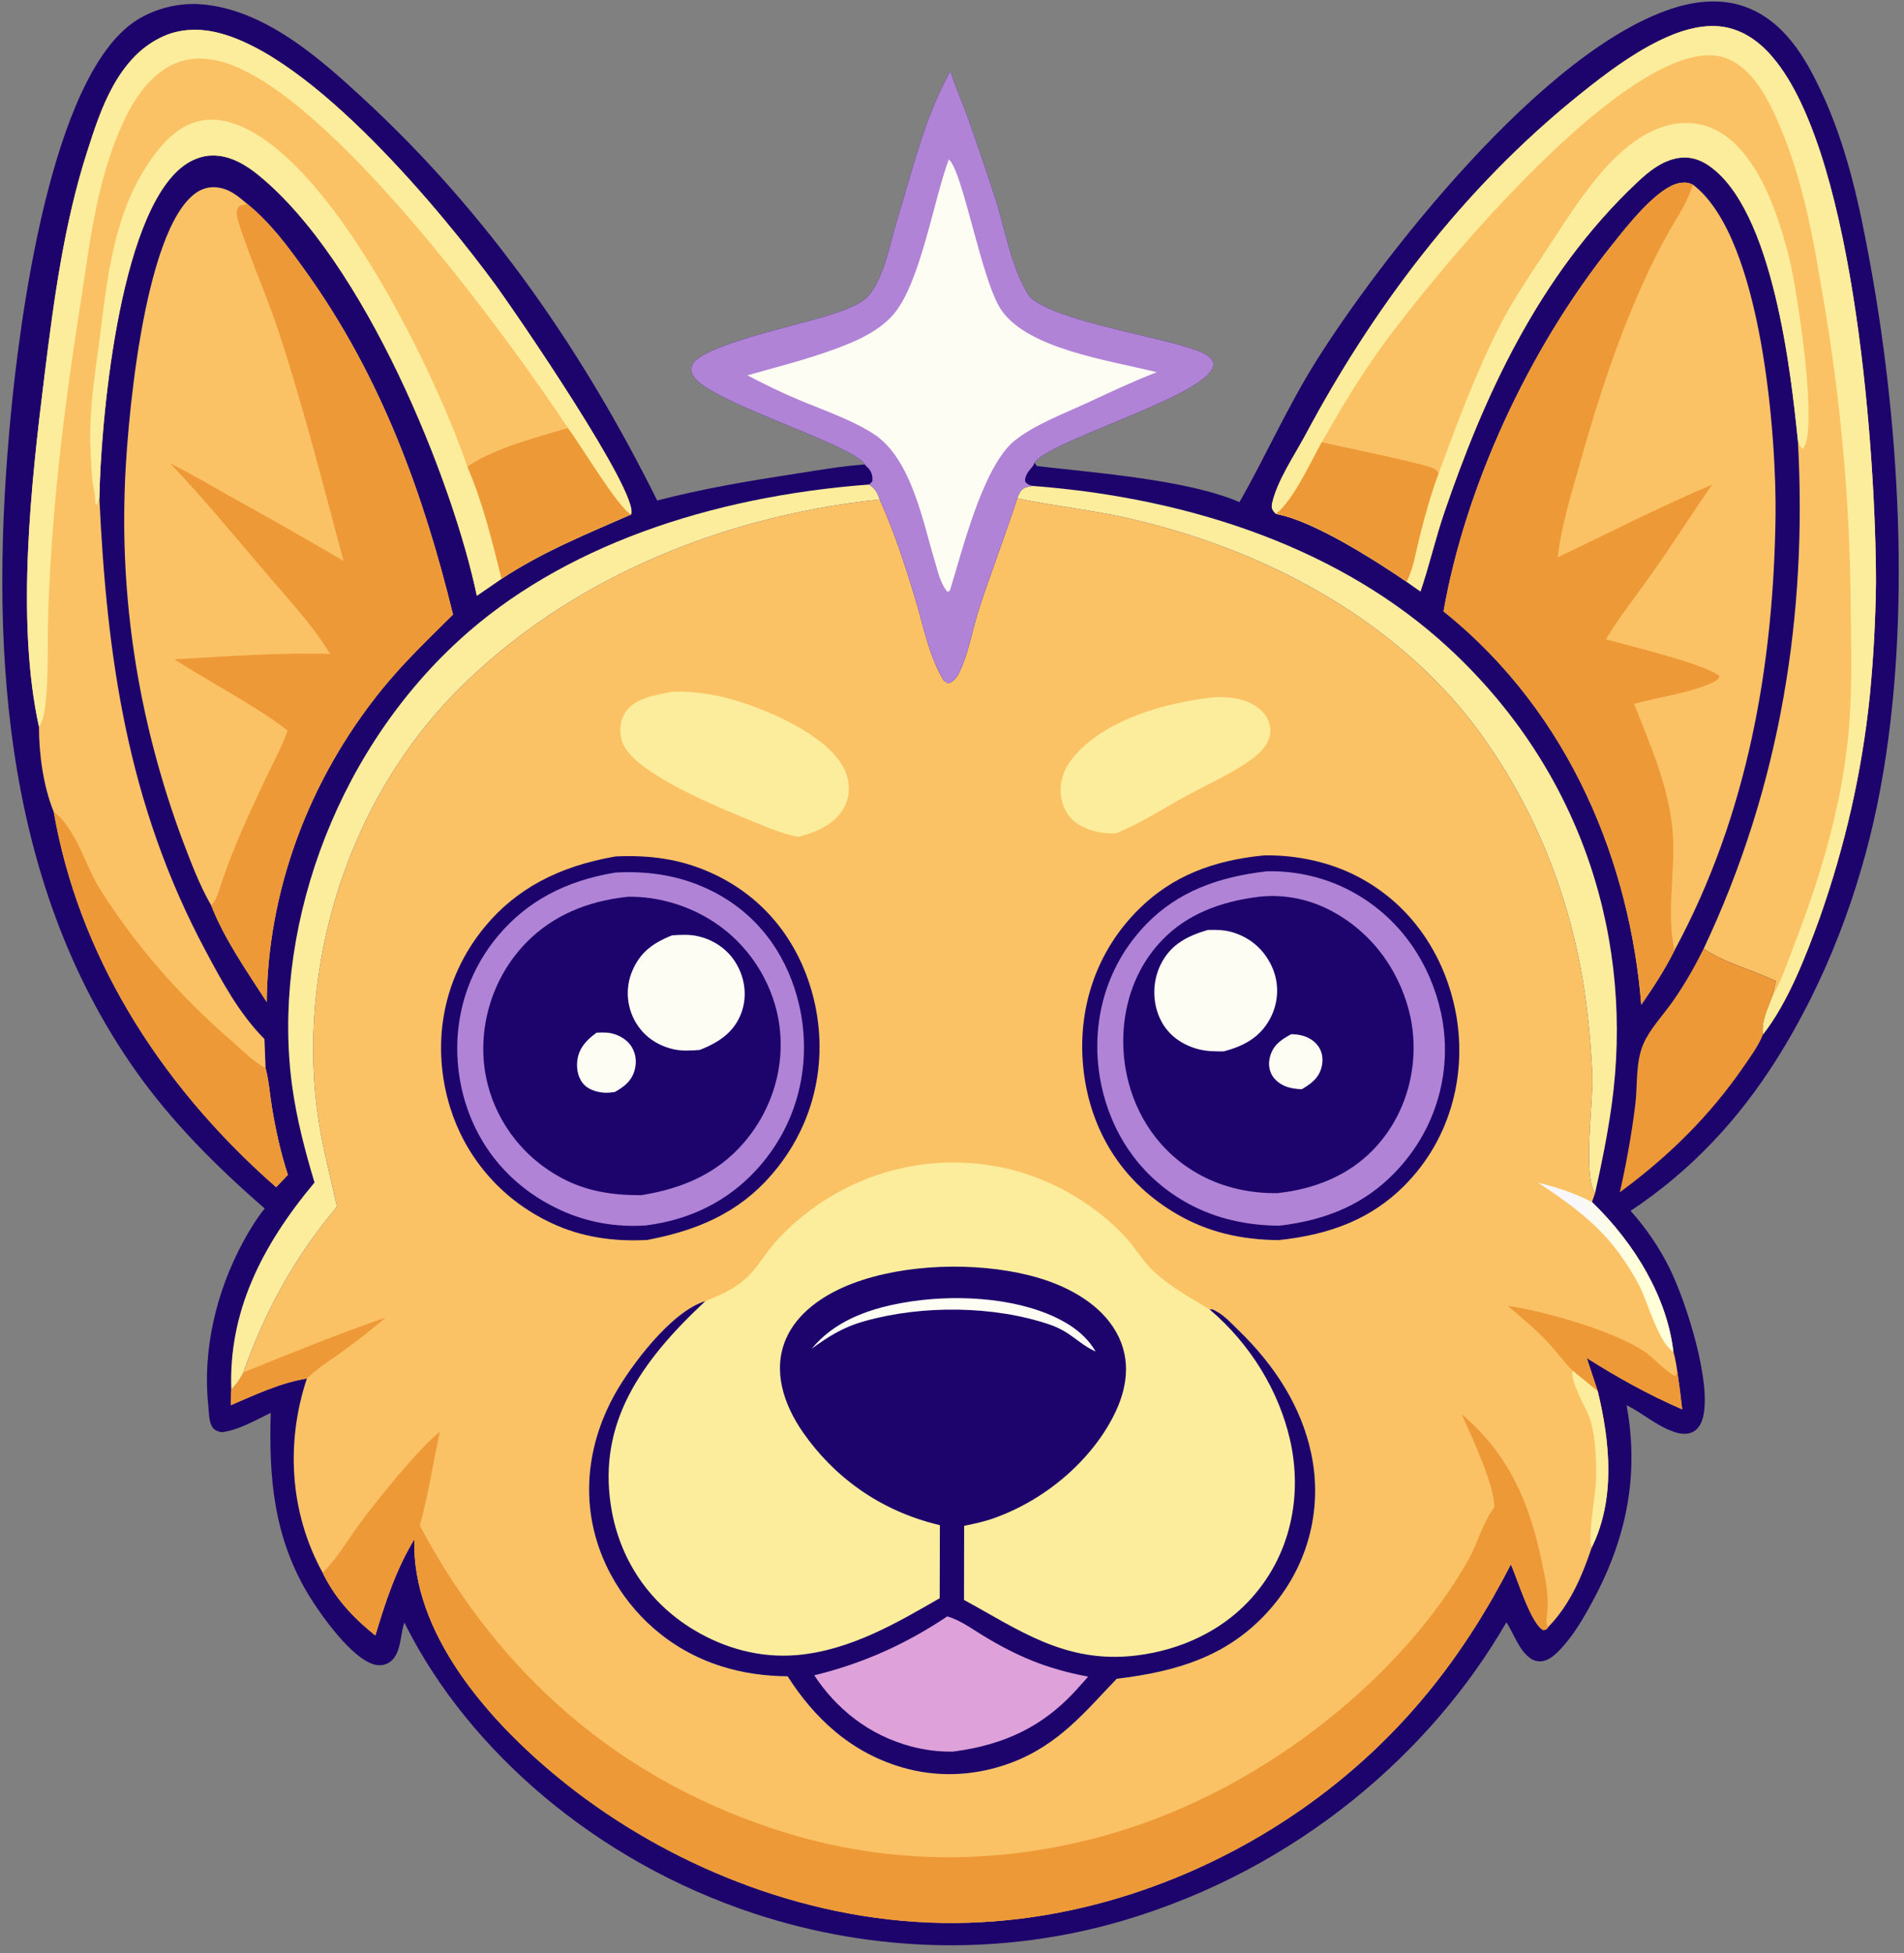 <svg width="234" height="240" viewBox="0 0 234 240" fill="none" xmlns="http://www.w3.org/2000/svg">
<rect x="0" y="0" width="234" height="240" fill="#808080" stroke="none"/>
<path d="M152.331 61.703C155.594 55.976 158.18 50.09 161.72 44.426C169.156 32.524 189.693 5.7 206.119 0.859C208.713 0.095 211.61 -0.126 214.213 0.743C219.301 2.44 221.946 7.307 223.696 10.97C227.005 17.898 228.575 25.402 229.893 32.673C233.644 53.364 234.95 78.143 230.737 98.76C228.543 109.502 224.42 120.617 218.171 130.438C213.772 137.354 208.081 143.691 200.396 148.796C202.316 150.922 203.917 153.306 205.122 155.71C207.243 159.943 210.364 169.862 209.303 174.127C209.129 174.827 208.767 175.693 207.858 176.045C207.15 176.319 206.338 176.165 205.659 175.925C203.488 175.153 201.894 173.654 199.905 172.675C201.448 181.123 199.987 188.887 195.729 196.77C194.604 198.852 193.3 201.149 191.491 202.953C191.058 203.386 190.37 203.995 189.623 204.116C189.089 204.201 188.613 204.112 188.199 203.852C186.702 202.916 186.001 200.635 185.134 199.351C176.059 215.089 159.67 229.619 138.022 236.01C123.192 240.388 107.331 239.951 92.777 235.171C73.085 228.703 57.713 215.013 50.079 200.141C49.95 199.892 49.826 199.642 49.706 199.391L49.628 199.615C49.17 200.969 49.302 203.521 47.699 204.365C47.254 204.6 46.729 204.69 46.197 204.587C43.302 204.028 39.289 198.199 38.096 196.269C33.599 188.993 33.032 181.505 33.275 173.621C31.507 174.45 29.266 175.79 27.186 175.999C26.648 175.847 26.379 175.765 26.106 175.366C25.647 174.696 25.681 173.483 25.599 172.721C24.878 165.997 26.533 158.767 29.917 152.54C30.671 151.155 31.506 149.784 32.535 148.501C26.503 143.277 21.067 137.788 16.736 131.67C-0.254 107.666 -1.196 77.463 1.333 50.923C2.336 40.396 6.079 9.252 16.823 2.465C18.926 1.137 21.723 0.347 24.489 0.513C32.541 0.996 39.717 7.58 44.441 11.92C60.428 26.611 71.96 43.794 80.771 61.505C86.426 60.031 92.061 59.093 97.912 58.192C100.661 57.769 103.483 57.266 106.28 57.073C104.835 54.605 87.387 49.48 85.258 46.281C84.94 45.804 84.876 45.243 85.129 44.742C86.271 42.48 97.99 39.936 101.203 38.941C102.964 38.396 105.658 37.584 106.726 36.357C108.67 34.124 109.439 29.658 110.258 27.028C112.145 20.964 113.584 14.483 116.806 8.735C117.385 10.579 118.205 12.407 118.869 14.237C120.028 17.508 121.149 20.786 122.229 24.072C123.46 27.803 124.071 32.067 126.026 35.607C126.21 35.938 126.423 36.386 126.74 36.651C130.045 39.404 141.409 41.197 146.324 42.791C147.311 43.111 148.733 43.586 149.051 44.442C150.375 47.998 129.973 53.687 127.253 56.707C127.212 56.755 127.171 56.802 127.13 56.849L127.431 57.273C134.743 58.118 145.936 58.955 152.331 61.703Z" fill="#1D036C"/>
<path d="M125.016 61.244C129.762 62.229 134.654 62.714 139.347 63.848C139.893 63.976 140.437 64.109 140.979 64.247C141.52 64.385 142.06 64.527 142.597 64.674C143.134 64.822 143.669 64.973 144.202 65.13C144.734 65.286 145.264 65.447 145.791 65.613C146.319 65.779 146.843 65.949 147.366 66.124C147.888 66.299 148.407 66.479 148.924 66.663C149.441 66.847 149.954 67.035 150.465 67.229C150.975 67.422 151.483 67.62 151.988 67.822C152.492 68.024 152.994 68.23 153.492 68.441C153.99 68.651 154.485 68.867 154.976 69.086C155.468 69.306 155.956 69.529 156.44 69.757C156.925 69.986 157.405 70.218 157.882 70.454C158.36 70.691 158.834 70.931 159.303 71.176C159.773 71.421 160.239 71.669 160.701 71.922C161.163 72.175 161.621 72.432 162.075 72.693C162.529 72.954 162.979 73.219 163.425 73.488C163.87 73.757 164.312 74.029 164.75 74.306C165.187 74.583 165.62 74.863 166.048 75.148C166.477 75.431 166.901 75.719 167.321 76.011C167.74 76.302 168.155 76.598 168.566 76.897C168.976 77.195 169.382 77.498 169.783 77.804C170.184 78.11 170.58 78.419 170.972 78.733C171.363 79.046 171.749 79.362 172.131 79.681C172.512 80.001 172.889 80.323 173.261 80.65C173.632 80.976 173.999 81.306 174.36 81.639C174.721 81.971 175.077 82.307 175.428 82.646C175.778 82.985 176.124 83.327 176.464 83.672C176.804 84.017 177.139 84.366 177.468 84.717C177.798 85.067 178.122 85.421 178.44 85.778C178.758 86.134 179.071 86.494 179.378 86.856C179.685 87.218 179.987 87.582 180.282 87.95C180.578 88.317 180.868 88.687 181.152 89.059C188.681 99.032 193.03 110.423 194.738 121.777C195.234 125.265 195.557 128.763 195.705 132.268C195.804 135.231 194.535 144.549 196.027 146.642L195.651 147.707C201.021 152.887 204.898 159.533 205.66 166.118C205.897 166.916 206.018 167.712 206.138 168.523C206.368 170.074 206.568 171.626 206.737 173.181C202.667 171.431 198.598 169.154 195.012 166.876L196.363 170.961C197.853 177.116 198.577 184.188 195.625 190.156C194.477 193.531 193.042 197.097 190.268 199.944C190.001 200.288 190.191 200.16 189.691 200.322C188.16 199.636 186.414 193.794 185.68 192.243C180.018 203.268 172.474 213.292 161.068 221.551C148.984 230.301 132.954 236.571 115.831 236.296C98.245 236.012 81.698 228.783 69.791 219.388C59.696 211.422 50.563 200.445 50.925 189.152C48.671 192.833 47.308 197.038 46.131 200.98C43.201 198.612 41.136 196.305 39.652 193.258C35.555 185.825 35.131 177.155 37.715 169.397C34.437 169.916 31.272 171.438 28.374 172.67L28.422 170.725C29.085 170.069 29.511 169.417 29.901 168.65C32.49 161.369 36.039 154.664 41.414 148.29C40.789 145.376 40.025 142.473 39.473 139.551C36.052 121.407 41.596 99.413 56.45 84.6C69.062 72.02 87.254 63.584 108.115 61.375C109.964 65.494 111.315 69.679 112.582 73.916C113.548 77.148 114.182 80.652 116.012 83.676L116.373 83.789L116.292 83.953C116.548 83.963 116.536 83.99 116.765 83.886C117.493 83.552 117.845 82.751 118.099 82.178C119.135 79.827 119.545 77.188 120.335 74.772C121.815 70.247 123.553 65.77 125.016 61.244Z" fill="#FBC265"/>
<path d="M179.629 173.772C185.685 178.895 188.032 185.063 189.435 191.694C189.877 193.782 190.351 195.848 190.171 197.969C190.124 198.54 189.902 199.444 190.268 199.944C190.001 200.288 190.191 200.16 189.691 200.322C188.16 199.636 186.414 193.794 185.68 192.243C180.018 203.268 172.474 213.292 161.068 221.551C148.984 230.301 132.954 236.571 115.831 236.296C98.245 236.012 81.698 228.783 69.791 219.388C59.696 211.422 50.563 200.445 50.925 189.152C48.671 192.833 47.308 197.038 46.131 200.98C43.201 198.612 41.136 196.305 39.652 193.258C41.395 191.556 42.587 189.463 43.956 187.576C46.108 184.612 51.184 178.279 54.06 175.929C53.227 179.757 52.635 183.681 51.599 187.474C60.107 203.481 73.868 217.889 95.558 224.895C109.22 229.307 123.42 229.278 137.208 225.142C156.031 219.494 172.598 205.582 180.437 191.72C181.645 189.585 182.153 187.225 183.656 185.21C183.597 182.247 180.94 176.745 179.629 173.772Z" fill="#EE9937"/>
<path d="M185.295 160.467C190.085 161.152 198.623 163.656 202.23 166.17C203.173 166.828 205.025 168.81 205.904 169.104L206.138 168.523C206.368 170.074 206.568 171.626 206.737 173.181C202.667 171.431 198.598 169.154 195.012 166.876L196.363 170.961L193.307 168.457C192.17 167.336 191.267 166.04 190.175 164.883C188.704 163.325 186.971 161.901 185.295 160.467Z" fill="#EE9937"/>
<path d="M29.901 168.65C35.666 166.311 41.432 163.966 47.385 161.904C45.564 163.514 43.609 164.975 41.583 166.439C40.278 167.381 38.794 168.302 37.715 169.397C34.437 169.916 31.272 171.438 28.374 172.67L28.422 170.725C29.085 170.069 29.511 169.417 29.901 168.65Z" fill="#EE9937"/>
<path d="M189.022 145.329C191.49 145.934 193.493 146.614 195.651 147.707C201.021 152.887 204.898 159.533 205.66 166.118C203.843 165.025 202.46 159.919 201.533 158.117C200.703 156.503 199.679 154.885 198.518 153.39C196.017 150.168 192.737 147.754 189.022 145.329Z" fill="url(#paint0_linear_234_614)"/>
<path d="M193.307 168.457L196.363 170.961C197.853 177.116 198.577 184.188 195.625 190.156C195.067 189.27 196.131 183.231 196.151 181.894C196.188 179.516 196.14 176.938 195.489 174.601C195.104 173.22 192.8 169.588 193.307 168.457Z" fill="#FCED9C"/>
<path d="M86.691 159.883L86.962 159.779C93.266 157.291 92.576 155.274 96.327 151.528C102.868 145 112.892 141.125 123.793 143.609C129.601 144.931 135.051 148.38 138.404 152.125C139.605 153.466 140.462 154.992 141.816 156.257C143.724 158.038 146.274 159.482 148.649 160.895C149.168 160.928 148.967 160.866 149.407 161.095C150.496 161.659 151.39 162.668 152.196 163.448C156.797 167.904 159.934 172.95 161.134 178.537C162.617 185.447 160.802 192.955 155.246 198.665C150.588 203.451 144.863 205.389 137.246 206.294C133.5 210.177 130.189 214.391 124.274 216.614C120.269 218.118 115.819 218.473 111.557 217.373C104.488 215.55 99.903 210.852 96.797 205.991C93.974 205.961 91.264 205.587 88.656 204.76C82.171 202.702 77.654 198.293 75.072 193.495C71.211 186.316 71.649 178.237 75.658 171.15C77.42 168.036 82.39 161.187 86.691 159.883Z" fill="#FCED9C"/>
<path d="M115.51 187.416C107.924 185.632 102.351 181.259 98.714 176.051C96.268 172.547 94.923 168.366 96.606 164.499C97.938 161.438 101.038 159.123 104.823 157.7C111.205 155.3 119.843 155.041 126.568 156.737C130.926 157.837 134.78 159.979 136.833 163.121C138.999 166.438 138.712 170.062 137.108 173.475C134.593 178.823 129.12 184.054 122.223 186.535C121.017 186.969 119.781 187.239 118.493 187.499L118.475 196.608C125.037 200.145 130.838 204.484 139.582 203.441C145.252 202.765 150.042 200.343 153.362 196.866C158.772 191.201 160.095 183.585 158.522 176.836C157.18 171.075 153.835 165.293 148.649 160.895C149.168 160.928 148.967 160.866 149.407 161.095C150.496 161.659 151.39 162.668 152.196 163.448C156.797 167.904 159.934 172.95 161.134 178.537C162.617 185.447 160.802 192.955 155.246 198.665C150.588 203.451 144.863 205.389 137.246 206.294C133.5 210.177 130.189 214.391 124.274 216.614C120.269 218.119 115.819 218.473 111.557 217.373C104.488 215.55 99.903 210.852 96.797 205.991C93.974 205.961 91.264 205.587 88.656 204.76C82.171 202.702 77.654 198.293 75.072 193.495C71.211 186.316 71.649 178.237 75.658 171.15C77.42 168.036 82.39 161.187 86.691 159.884C78.552 167.461 73.572 174.925 75.059 184.916C75.93 190.771 79.11 196.619 85.391 200.355C88.975 202.487 93.324 203.784 97.944 203.382C104.557 202.806 110.359 199.336 115.487 196.397L115.51 187.416Z" fill="#1D036C"/>
<path d="M116.418 198.627C117.996 199.076 119.471 200.171 120.777 200.964C124.907 203.473 128.555 205.061 133.737 206.032C133.14 206.713 132.53 207.388 131.908 208.057C128.136 212.051 123.604 214.399 117.161 215.239C115.519 215.284 113.815 215.069 112.259 214.68C106.615 213.267 102.635 209.755 100.069 205.867C106.295 204.353 111.551 201.884 116.418 198.627Z" fill="#DFA1D9"/>
<path d="M99.764 165.725C102.397 162.553 106.252 160.911 111.036 160.075C117.052 159.023 124.405 159.369 129.738 161.885C131.913 162.91 133.625 164.294 134.65 166.078C132.537 165.131 131.622 163.658 128.996 162.765C122.119 160.426 113.28 160.361 106.242 162.351C103.581 163.09 101.778 164.272 99.764 165.725Z" fill="#FEFDF4"/>
<path d="M155.356 105.112C155.491 105.11 155.626 105.109 155.76 105.109C155.895 105.109 156.03 105.11 156.165 105.112C156.3 105.114 156.435 105.117 156.569 105.121C156.704 105.126 156.838 105.131 156.973 105.137C157.108 105.144 157.242 105.151 157.377 105.16C157.511 105.168 157.646 105.178 157.78 105.188C157.914 105.199 158.048 105.21 158.181 105.223C158.315 105.236 158.448 105.249 158.582 105.264C158.715 105.278 158.849 105.294 158.981 105.311C159.114 105.328 159.247 105.346 159.38 105.365C159.512 105.384 159.645 105.404 159.777 105.424C159.908 105.445 160.04 105.467 160.172 105.49C160.303 105.513 160.434 105.537 160.565 105.562C160.695 105.587 160.826 105.613 160.956 105.64C161.085 105.667 161.215 105.695 161.344 105.724C161.473 105.753 161.602 105.783 161.73 105.814C161.858 105.845 161.987 105.877 162.114 105.91C162.242 105.943 162.368 105.977 162.495 106.013C162.621 106.048 162.747 106.084 162.873 106.12C162.999 106.158 163.123 106.196 163.247 106.234C163.372 106.274 163.496 106.314 163.62 106.354C163.743 106.395 163.866 106.437 163.988 106.48C164.11 106.523 164.232 106.566 164.353 106.611C164.474 106.656 164.594 106.701 164.714 106.748C164.833 106.795 164.953 106.842 165.072 106.89C165.19 106.938 165.308 106.988 165.425 107.039C165.542 107.089 165.658 107.14 165.774 107.192C165.889 107.244 166.004 107.297 166.118 107.35C166.232 107.404 166.346 107.459 166.458 107.515C166.571 107.571 166.683 107.627 166.794 107.684C166.905 107.742 167.016 107.8 167.125 107.859C167.235 107.918 167.343 107.978 167.451 108.039C174.139 111.776 177.672 118.161 178.866 124.191C180.318 131.525 178.551 139.77 172.503 145.786C168.548 149.719 163.579 151.718 157.14 152.389C152.499 152.347 148.466 151.393 144.761 149.265C137.973 145.364 134.508 139.335 133.401 133.105C132.083 125.698 133.94 117.559 140.137 111.548C144.081 107.722 148.999 105.723 155.356 105.112Z" fill="#1D036C"/>
<path d="M155.697 107.068C159.44 106.973 163.087 107.91 166.109 109.544C172.437 112.965 175.866 118.803 177.092 124.438C178.555 131.159 176.771 138.618 171.347 144.17C167.732 147.87 163.21 149.925 157.198 150.62C153.155 150.58 149.462 149.742 146.164 147.97C139.871 144.591 136.531 138.946 135.352 133.346C133.929 126.587 135.478 119.05 140.984 113.457C144.719 109.663 149.553 107.764 155.697 107.068Z" fill="#B083D6"/>
<path d="M154.82 110.187C157.988 109.852 161.043 110.558 163.624 111.933C169.201 114.904 172.317 120.093 173.352 125.037C174.492 130.477 173.1 136.872 168.68 141.372C165.782 144.321 161.82 146.09 157.009 146.614C156.802 146.617 156.596 146.618 156.39 146.615C156.183 146.612 155.976 146.607 155.77 146.598C155.564 146.589 155.357 146.577 155.151 146.562C154.945 146.548 154.74 146.53 154.536 146.508C154.331 146.487 154.127 146.463 153.923 146.436C153.72 146.409 153.517 146.378 153.316 146.346C153.113 146.312 152.912 146.275 152.712 146.236C152.512 146.197 152.313 146.155 152.116 146.11C151.918 146.064 151.721 146.016 151.527 145.965C151.331 145.914 151.137 145.86 150.945 145.803C150.753 145.746 150.563 145.686 150.374 145.623C150.184 145.561 149.997 145.496 149.811 145.427C149.625 145.359 149.442 145.288 149.26 145.214C149.078 145.14 148.898 145.064 148.72 144.985C148.542 144.906 148.367 144.824 148.194 144.739C148.02 144.655 147.849 144.568 147.68 144.478C142.412 141.694 139.544 136.928 138.518 132.273C137.289 126.703 138.363 120.117 142.888 115.459C145.859 112.402 149.902 110.776 154.82 110.187Z" fill="#1D036C"/>
<path d="M148.449 114.273C149.661 114.249 150.654 114.267 151.772 114.655C153.969 115.416 155.353 116.857 156.192 118.52C157.342 120.801 157.195 123.519 155.776 125.714C154.603 127.528 152.882 128.541 150.389 129.199C149.198 129.206 148.138 129.194 147.01 128.856C144.992 128.251 143.572 127.053 142.759 125.558C141.503 123.247 141.571 120.29 142.917 118.018C144.091 116.038 145.847 115.038 148.449 114.273Z" fill="#FEFDF4"/>
<path d="M158.698 127.083C158.846 127.091 158.995 127.098 159.143 127.108C160.148 127.179 160.996 127.52 161.627 128.116C162.406 128.852 162.63 129.805 162.498 130.725C162.292 132.164 161.476 132.999 159.982 133.852C159.796 133.841 159.61 133.828 159.426 133.811C158.313 133.712 157.434 133.367 156.757 132.681C155.974 131.887 155.826 130.83 156.075 129.883C156.424 128.553 157.254 127.846 158.698 127.083Z" fill="#FEFDF4"/>
<path d="M75.65 105.241C79.831 105.052 83.497 105.548 87.151 107.149C93.669 110.005 97.521 115.148 99.353 120.506C101.958 128.127 100.932 136.701 95.517 143.524C91.674 148.366 86.764 151.007 79.542 152.371C75.327 152.594 71.436 152.004 67.823 150.318C61.196 147.228 57.095 141.762 55.348 136.173C53.012 128.703 54.169 120.403 59.637 113.825C63.455 109.232 68.647 106.452 75.65 105.241Z" fill="#1D036C"/>
<path d="M75.627 107.222C80.048 106.977 84.023 107.702 87.699 109.594C93.785 112.728 96.948 118.102 98.196 123.41C99.829 130.36 98.271 138.121 92.769 143.958C89.479 147.449 85.087 149.85 79.428 150.579C75.673 150.844 72.131 150.187 68.919 148.714C62.642 145.839 58.872 140.876 57.229 135.605C55.088 128.736 56.18 120.941 61.277 114.917C64.713 110.855 69.355 108.25 75.627 107.222Z" fill="#B083D6"/>
<path d="M77.173 110.199C80.09 110.145 82.98 110.855 85.437 112.012C90.741 114.513 93.952 119.005 95.256 123.501C96.9 129.167 95.599 135.625 91.341 140.508C88.281 144.017 84.218 146.006 78.794 146.87C75.133 146.881 71.951 146.348 68.941 144.712C63.677 141.851 60.67 137.069 59.73 132.337C58.621 126.758 60.247 120.27 64.805 115.703C67.927 112.577 72.037 110.739 77.173 110.199Z" fill="#1D036C"/>
<path d="M82.602 114.939C83.538 114.879 84.569 114.816 85.486 114.988C87.482 115.361 89.065 116.441 90.053 117.765C91.594 119.828 91.954 122.525 90.993 124.77C90.112 126.824 88.471 128.054 85.989 129.021C84.946 129.104 83.786 129.173 82.774 128.937C80.862 128.493 79.424 127.485 78.483 126.178C76.991 124.103 76.766 121.448 77.745 119.219C78.652 117.151 80.077 115.929 82.602 114.939Z" fill="#FEFDF4"/>
<path d="M73.313 126.9C73.697 126.884 74.087 126.866 74.472 126.886C75.461 126.935 76.423 127.374 77.044 127.941C77.976 128.791 78.275 129.996 78.09 131.068C77.847 132.487 77.082 133.347 75.574 134.182C75.34 134.215 75.106 134.252 74.87 134.271C73.96 134.343 72.883 134.101 72.2 133.637C71.228 132.976 70.917 131.833 70.917 130.89C70.916 129.206 71.739 128.046 73.313 126.9Z" fill="#FEFDF4"/>
<path d="M82.611 85.008C85.615 84.894 88.632 85.46 91.363 86.376C95.925 87.905 101.963 90.802 103.758 94.508C104.528 96.099 104.545 97.961 103.573 99.506C102.441 101.301 100.522 102.189 98.141 102.837C96.574 102.559 95.179 102.023 93.773 101.452C89.121 99.56 77.883 95.128 76.499 91.223C76.053 89.968 76.159 88.302 77.118 87.186C78.349 85.756 80.555 85.385 82.611 85.008Z" fill="#FCED9C"/>
<path d="M149.2 85.687C150.045 85.626 150.931 85.692 151.767 85.807C153.223 86.009 154.616 86.751 155.373 87.703C155.42 87.763 155.465 87.824 155.508 87.885C155.551 87.947 155.592 88.01 155.63 88.073C155.669 88.137 155.705 88.201 155.74 88.265C155.774 88.33 155.805 88.395 155.834 88.461C155.864 88.527 155.892 88.594 155.917 88.661C155.942 88.728 155.964 88.796 155.984 88.863C156.005 88.931 156.023 89 156.038 89.069C156.054 89.137 156.068 89.206 156.079 89.275C156.09 89.344 156.099 89.413 156.105 89.483C156.111 89.553 156.114 89.623 156.115 89.692C156.117 89.762 156.116 89.832 156.113 89.9C156.109 89.97 156.104 90.04 156.095 90.11C156.087 90.179 156.076 90.248 156.063 90.317C156.05 90.386 156.035 90.455 156.018 90.523C156 90.592 155.98 90.659 155.957 90.727C155.935 90.794 155.91 90.862 155.883 90.928C155.553 91.765 154.917 92.459 154.115 93.079C151.719 94.932 148.587 96.273 145.822 97.786C142.936 99.365 140.302 101.109 137.145 102.397C137.053 102.402 136.961 102.405 136.868 102.407C136.777 102.409 136.685 102.41 136.592 102.409C136.5 102.408 136.408 102.405 136.316 102.401C136.224 102.398 136.133 102.392 136.041 102.385C135.949 102.379 135.858 102.371 135.767 102.361C135.675 102.351 135.584 102.34 135.493 102.327C135.403 102.315 135.313 102.301 135.223 102.285C135.133 102.27 135.044 102.253 134.955 102.235C134.866 102.217 134.778 102.197 134.69 102.176C134.602 102.155 134.515 102.133 134.428 102.109C134.342 102.085 134.257 102.06 134.171 102.034C134.086 102.007 134.002 101.979 133.919 101.95C133.835 101.921 133.753 101.89 133.671 101.859C133.589 101.826 133.508 101.793 133.428 101.759C133.348 101.725 133.27 101.689 133.192 101.651C133.114 101.615 133.037 101.577 132.961 101.537C131.511 100.789 130.787 99.628 130.496 98.357C129.982 96.103 130.837 94.059 132.633 92.25C136.475 88.38 143.015 86.355 149.2 85.687Z" fill="#FCED9C"/>
<path d="M116.806 8.735C117.385 10.579 118.205 12.407 118.869 14.237C120.028 17.508 121.149 20.786 122.229 24.072C123.46 27.803 124.071 32.067 126.026 35.607C126.21 35.938 126.423 36.386 126.74 36.651C130.045 39.404 141.409 41.197 146.324 42.791C147.311 43.111 148.733 43.586 149.051 44.442C150.375 47.998 129.973 53.687 127.253 56.707C127.212 56.755 127.171 56.802 127.13 56.849C127.114 56.902 127.104 56.956 127.082 57.008C126.989 57.236 126.879 57.357 126.712 57.551C126.272 58.062 125.9 58.599 126.008 59.222C126.34 59.553 126.39 59.572 126.913 59.712C126.316 59.835 125.888 59.853 125.51 60.278C125.282 60.535 125.149 60.949 125.016 61.244C123.553 65.771 121.815 70.247 120.335 74.772C119.545 77.188 119.135 79.827 118.099 82.178C117.845 82.751 117.493 83.552 116.765 83.886C116.536 83.99 116.548 83.963 116.292 83.953L116.373 83.789L116.012 83.676C114.182 80.652 113.548 77.148 112.582 73.916C111.315 69.679 109.964 65.494 108.115 61.375C107.821 60.614 107.62 60.067 106.787 59.543C106.975 59.442 107.077 59.284 107.205 59.14C107.281 58.553 107.13 57.934 106.645 57.453C106.592 57.4 106.521 57.359 106.471 57.306C106.4 57.233 106.344 57.151 106.28 57.073C104.835 54.605 87.387 49.48 85.258 46.281C84.94 45.804 84.876 45.243 85.129 44.742C86.271 42.48 97.99 39.936 101.203 38.941C102.964 38.396 105.658 37.584 106.726 36.357C108.67 34.124 109.439 29.658 110.258 27.028C112.145 20.964 113.584 14.483 116.806 8.735Z" fill="#B083D6"/>
<path d="M116.606 19.586C118.366 21.041 120.639 34.689 123.112 38.173C126.436 42.856 135.964 44.22 142.165 45.736C139.302 46.843 136.56 48.142 133.822 49.411C130.799 50.813 127.163 52.176 124.721 54.129C120.759 57.298 118.21 67.902 116.784 72.428C116.647 72.686 116.762 72.586 116.436 72.725C115.526 71.649 115.228 70.061 114.85 68.83C113.461 64.296 112.026 56.318 107.351 53.312C104.665 51.585 101.27 50.429 98.199 49.147C95.997 48.227 93.915 47.201 91.852 46.119C96.084 44.934 100.55 43.816 104.499 42.155C106.625 41.26 108.532 40.141 109.854 38.577C113.134 34.697 114.767 24.487 116.606 19.586Z" fill="#FEFDF4"/>
<path d="M106.787 59.543C107.62 60.067 107.821 60.614 108.115 61.375C87.254 63.584 69.062 72.02 56.45 84.6C41.596 99.414 36.052 121.407 39.473 139.551C40.025 142.473 40.789 145.376 41.414 148.29C36.039 154.665 32.49 161.369 29.901 168.65C29.511 169.417 29.085 170.069 28.422 170.725C28.099 161.284 32.049 153.21 38.652 145.311C37.484 141.424 36.464 137.509 35.915 133.542C33.373 115.153 40.644 93.17 56.36 78.725C68.949 67.154 87.286 61.012 106.787 59.543Z" fill="#FCED9C"/>
<path d="M126.913 59.712C146.946 61.24 165.124 67.723 177.953 79.539C194.827 95.08 200.793 116.062 198.084 135.715C197.581 139.364 196.844 143.025 196.027 146.642C194.535 144.549 195.804 135.231 195.705 132.268C195.557 128.763 195.234 125.265 194.738 121.777C193.03 110.423 188.681 99.032 181.152 89.059C180.868 88.687 180.578 88.317 180.282 87.95C179.987 87.582 179.685 87.218 179.378 86.856C179.071 86.494 178.758 86.134 178.44 85.778C178.122 85.421 177.798 85.067 177.468 84.717C177.139 84.366 176.804 84.017 176.464 83.672C176.124 83.327 175.778 82.985 175.428 82.646C175.077 82.307 174.721 81.971 174.36 81.639C173.999 81.306 173.632 80.976 173.261 80.65C172.889 80.323 172.512 80.001 172.131 79.681C171.749 79.362 171.363 79.046 170.972 78.733C170.58 78.419 170.184 78.11 169.783 77.804C169.382 77.498 168.976 77.195 168.566 76.897C168.155 76.598 167.74 76.302 167.321 76.011C166.901 75.719 166.477 75.432 166.048 75.148C165.62 74.863 165.187 74.583 164.75 74.306C164.312 74.029 163.87 73.757 163.425 73.488C162.979 73.219 162.529 72.954 162.075 72.693C161.621 72.432 161.163 72.175 160.701 71.922C160.239 71.669 159.773 71.421 159.303 71.176C158.834 70.931 158.36 70.691 157.882 70.454C157.405 70.218 156.925 69.986 156.44 69.757C155.956 69.529 155.468 69.306 154.976 69.086C154.485 68.867 153.99 68.651 153.492 68.441C152.994 68.23 152.492 68.024 151.988 67.822C151.483 67.62 150.975 67.422 150.465 67.229C149.954 67.035 149.441 66.847 148.924 66.663C148.407 66.479 147.888 66.299 147.366 66.124C146.843 65.949 146.319 65.779 145.791 65.613C145.264 65.447 144.734 65.286 144.202 65.13C143.669 64.973 143.134 64.822 142.597 64.674C142.06 64.527 141.52 64.385 140.979 64.247C140.437 64.109 139.893 63.976 139.347 63.848C134.654 62.714 129.762 62.229 125.016 61.244C125.149 60.949 125.282 60.535 125.51 60.278C125.888 59.853 126.316 59.835 126.913 59.712Z" fill="#FCED9C"/>
<path d="M4.788 89.303C1.934 76.249 3.826 59.328 5.485 46.024C6.637 36.787 7.862 27.449 10.782 18.418C12.256 13.862 14.376 6.926 20.183 4.413C22.101 3.583 24.282 3.47 26.389 3.929C38.439 6.551 54.877 26.814 60.735 34.791C63.393 38.412 78.576 60.585 77.566 63.211C71.874 65.702 66.644 67.826 61.636 71.123L58.603 73.208C55.657 59.092 44.864 32.111 31.692 21.459C30.272 20.311 28.364 19.104 26.166 19.103C24.801 19.102 23.534 19.657 22.585 20.356C14.43 26.363 12.333 52.903 12.214 61.23C13.12 80.523 15.599 98.761 25.265 116.831C27.237 120.519 29.335 124.481 32.502 127.685L32.64 131.257C33.059 132.836 33.162 134.502 33.427 136.102C33.889 138.897 34.492 141.639 35.384 144.375L33.935 145.885C33.474 145.48 33.017 145.072 32.566 144.661C32.114 144.249 31.667 143.835 31.225 143.418C30.783 143 30.347 142.579 29.915 142.156C29.484 141.733 29.057 141.306 28.636 140.877C28.214 140.448 27.797 140.016 27.387 139.582C26.976 139.147 26.57 138.709 26.169 138.269C25.769 137.829 25.374 137.386 24.984 136.94C24.594 136.494 24.21 136.046 23.831 135.596C23.452 135.145 23.078 134.692 22.71 134.235C22.342 133.78 21.979 133.321 21.621 132.861C21.265 132.4 20.913 131.937 20.567 131.471C20.221 131.006 19.881 130.538 19.546 130.068C19.211 129.598 18.882 129.125 18.559 128.65C18.235 128.176 17.918 127.699 17.606 127.22C17.294 126.741 16.988 126.26 16.687 125.777C16.387 125.294 16.093 124.809 15.804 124.321C15.515 123.834 15.232 123.345 14.955 122.854C14.679 122.364 14.408 121.871 14.143 121.376C13.878 120.882 13.619 120.386 13.366 119.887C13.112 119.389 12.865 118.89 12.624 118.388C12.383 117.887 12.148 117.384 11.919 116.879C11.69 116.374 11.467 115.868 11.25 115.36C11.033 114.853 10.822 114.344 10.618 113.834C10.414 113.323 10.215 112.811 10.023 112.298C9.831 111.785 9.645 111.271 9.465 110.755C9.285 110.239 9.111 109.722 8.944 109.204C8.776 108.686 8.615 108.166 8.46 107.646C8.305 107.126 8.156 106.604 8.014 106.082C7.871 105.56 7.735 105.037 7.606 104.513C7.475 103.989 7.352 103.464 7.235 102.939C7.118 102.412 7.006 101.886 6.901 101.359C6.797 100.831 6.699 100.303 6.607 99.775C5.309 96.593 4.789 92.636 4.788 89.303Z" fill="#FBC265"/>
<path d="M12.214 61.23C12.13 61.443 12.046 61.653 11.983 61.871C11.967 61.921 11.954 61.972 11.94 62.022L11.695 61.898C11.794 60.917 11.431 59.832 11.337 58.843C11.163 56.898 11.082 54.951 11.093 53.002C11.126 49.418 11.696 45.827 12.162 42.264C13.178 34.485 13.844 25.636 19.185 18.748C20.463 17.1 22.265 15.256 24.873 14.802C26.66 14.491 28.446 14.966 29.956 15.669C41.947 21.26 54.063 47.321 57.427 57.333C60.743 55.043 65.675 53.825 69.789 52.579C71.281 54.493 75.945 62.379 77.566 63.211C71.874 65.702 66.644 67.826 61.636 71.123L58.603 73.208C55.657 59.092 44.864 32.111 31.692 21.459C30.272 20.311 28.364 19.104 26.165 19.103C24.801 19.102 23.534 19.656 22.585 20.356C14.43 26.363 12.333 52.903 12.214 61.23Z" fill="#FCED9C"/>
<path d="M57.427 57.333C60.743 55.043 65.675 53.825 69.789 52.579C71.281 54.493 75.945 62.379 77.566 63.211C71.874 65.702 66.644 67.826 61.636 71.123C60.475 66.49 59.365 61.825 57.427 57.333Z" fill="#EE9937"/>
<path d="M4.788 89.303C1.934 76.249 3.826 59.328 5.485 46.024C6.637 36.787 7.862 27.449 10.782 18.418C12.256 13.862 14.376 6.926 20.183 4.413C22.101 3.583 24.282 3.47 26.389 3.929C38.439 6.551 54.877 26.814 60.735 34.791C63.393 38.412 78.576 60.585 77.566 63.211C75.945 62.379 71.281 54.493 69.789 52.579C62.986 42.273 40.378 10.966 27.057 7.529C25.346 7.088 23.578 7.038 21.925 7.638C18.094 9.029 15.924 13.163 14.709 16.002C11.772 22.866 10.997 30.237 9.88 37.362C7.793 50.675 6.18 63.794 5.877 77.205C5.829 79.36 6.101 87.918 4.788 89.303Z" fill="#FCED9C"/>
<path d="M6.607 99.775C9.242 101.667 10.537 106.373 12.081 108.918C12.621 109.788 13.181 110.65 13.76 111.505C14.34 112.36 14.939 113.207 15.559 114.046C16.179 114.885 16.818 115.716 17.476 116.538C18.134 117.36 18.812 118.173 19.509 118.978C20.205 119.782 20.92 120.577 21.654 121.363C22.388 122.148 23.14 122.923 23.91 123.689C24.68 124.455 25.467 125.21 26.273 125.955C27.079 126.7 27.902 127.434 28.741 128.157C29.915 129.185 31.17 130.486 32.64 131.257C33.059 132.836 33.162 134.502 33.427 136.102C33.889 138.897 34.492 141.639 35.384 144.375L33.935 145.885C33.474 145.48 33.017 145.072 32.566 144.661C32.114 144.249 31.667 143.835 31.225 143.418C30.783 143 30.347 142.579 29.915 142.156C29.484 141.733 29.057 141.306 28.636 140.877C28.214 140.448 27.797 140.016 27.387 139.582C26.976 139.147 26.57 138.709 26.169 138.269C25.769 137.829 25.374 137.386 24.984 136.94C24.594 136.494 24.21 136.046 23.831 135.596C23.452 135.145 23.078 134.692 22.71 134.235C22.342 133.78 21.979 133.321 21.621 132.861C21.265 132.4 20.913 131.937 20.567 131.471C20.221 131.006 19.881 130.538 19.546 130.068C19.211 129.597 18.882 129.125 18.559 128.65C18.235 128.176 17.918 127.699 17.606 127.22C17.294 126.741 16.988 126.259 16.687 125.777C16.387 125.294 16.093 124.809 15.804 124.321C15.515 123.834 15.232 123.345 14.955 122.854C14.679 122.364 14.408 121.871 14.143 121.376C13.878 120.882 13.619 120.386 13.366 119.887C13.112 119.389 12.865 118.89 12.624 118.388C12.383 117.887 12.148 117.384 11.919 116.879C11.69 116.374 11.467 115.868 11.25 115.36C11.033 114.853 10.822 114.344 10.618 113.834C10.414 113.323 10.215 112.811 10.023 112.298C9.831 111.785 9.645 111.271 9.465 110.755C9.285 110.239 9.111 109.722 8.944 109.204C8.776 108.686 8.615 108.166 8.46 107.646C8.305 107.126 8.156 106.604 8.014 106.082C7.871 105.56 7.735 105.037 7.606 104.513C7.475 103.989 7.352 103.464 7.235 102.938C7.118 102.412 7.006 101.886 6.901 101.359C6.797 100.831 6.699 100.303 6.607 99.775Z" fill="#EE9937"/>
<path d="M156.82 63.156C156.324 62.661 156.213 62.414 156.355 61.795C156.992 59.021 159.084 55.979 160.481 53.363C168.486 38.374 179.5 23.31 194.31 11.475C197.209 9.159 200.375 6.743 203.918 4.996C206.183 3.88 209.17 2.838 211.927 3.321C214.853 3.833 216.937 5.808 218.378 7.668C228.026 20.122 230.541 56.102 230.556 71.584C230.5 76.273 230.243 80.957 229.784 85.634C229.665 86.784 229.528 87.934 229.373 89.082C229.219 90.23 229.048 91.376 228.859 92.521C228.67 93.667 228.464 94.81 228.24 95.952C228.017 97.094 227.776 98.233 227.519 99.371C227.261 100.508 226.985 101.644 226.693 102.777C226.401 103.909 226.092 105.04 225.766 106.168C225.439 107.295 225.096 108.42 224.735 109.542C224.375 110.663 223.998 111.782 223.604 112.897C222.005 117.309 219.754 123.194 216.665 127.124C216.444 125.58 217.227 123.974 217.785 122.503L218.255 120.564C215.365 119.171 211.947 118.333 209.376 116.584C218.886 96.489 222.141 75.347 220.955 54.098C220.147 46.228 217.97 25.593 209.877 20.26C208.997 19.68 207.936 19.285 206.741 19.362C204.45 19.508 202.531 21.158 201.181 22.431C188.999 33.922 182.285 48.974 177.494 63.005C176.399 66.211 175.661 69.48 174.574 72.681L172.876 71.487C169.284 69.041 161.412 63.943 156.82 63.156Z" fill="#FBC265"/>
<path d="M156.82 63.156C156.324 62.661 156.213 62.414 156.355 61.795C156.992 59.021 159.084 55.979 160.481 53.363C168.486 38.374 179.5 23.31 194.31 11.475C197.209 9.159 200.375 6.743 203.918 4.996C206.183 3.88 209.17 2.838 211.927 3.321C214.853 3.833 216.937 5.808 218.378 7.668C228.026 20.122 230.541 56.102 230.556 71.584C230.5 76.273 230.243 80.957 229.784 85.634C229.665 86.784 229.528 87.934 229.373 89.082C229.219 90.23 229.048 91.376 228.859 92.521C228.67 93.667 228.464 94.81 228.24 95.952C228.017 97.094 227.776 98.233 227.519 99.371C227.261 100.508 226.985 101.644 226.693 102.777C226.401 103.909 226.092 105.04 225.766 106.168C225.439 107.295 225.096 108.42 224.735 109.542C224.375 110.663 223.998 111.782 223.604 112.897C222.005 117.309 219.754 123.194 216.665 127.124C216.444 125.58 217.227 123.974 217.785 122.503C219.003 120.399 219.742 118.082 220.593 115.879C223.719 107.784 226.155 99.531 227.077 91.116C227.664 85.768 227.532 80.375 227.452 75.014C227.436 71.749 227.352 68.486 227.198 65.223C227.045 61.96 226.822 58.701 226.531 55.444C226.24 52.186 225.88 48.933 225.452 45.685C225.023 42.436 224.525 39.193 223.96 35.956C222.791 29.027 221.543 22.002 218.672 15.333C217.545 12.718 215.612 8.384 212.019 7.115C210.425 6.551 208.656 6.801 207.088 7.288C195.012 11.041 175.945 34.146 169.793 42.62C167.041 46.412 164.7 50.366 162.446 54.336C161.088 56.741 159.037 61.343 156.82 63.156Z" fill="#FCED9C"/>
<path d="M176.821 58.129C179.056 52.086 181.329 45.907 184.315 40.049C185.912 36.916 187.951 33.925 189.929 30.921C191.618 28.357 193.25 25.753 195.142 23.269C197.372 20.34 200.987 16.108 205.685 15.25C207.516 14.915 209.325 15.187 210.881 15.977C216.325 18.744 218.789 27.294 219.948 31.946C220.833 35.497 223.535 53.009 221.572 55.16C221.187 54.929 221.107 54.45 220.955 54.098C220.147 46.228 217.97 25.593 209.877 20.26C208.997 19.68 207.936 19.285 206.741 19.362C204.45 19.508 202.531 21.158 201.181 22.431C188.999 33.923 182.285 48.974 177.494 63.005C176.399 66.211 175.661 69.48 174.574 72.681L172.876 71.487C169.284 69.041 161.412 63.943 156.82 63.156C159.037 61.343 161.088 56.741 162.446 54.336C164.536 54.813 175.426 57.02 176.343 57.624C176.512 57.736 176.712 57.976 176.821 58.129Z" fill="#FCED9C"/>
<path d="M162.446 54.336C164.536 54.813 175.426 57.02 176.343 57.624C176.512 57.736 176.712 57.976 176.821 58.129C175.856 60.725 175.134 63.339 174.467 65.986C174.015 67.782 173.736 69.782 172.876 71.487C169.284 69.041 161.412 63.943 156.82 63.156C159.037 61.343 161.088 56.741 162.446 54.336Z" fill="#EE9937"/>
<path d="M177.41 75.132C180.028 60.088 187.752 42.973 198.222 29.969C199.631 28.221 203.733 22.794 206.581 22.465C207.233 22.389 207.54 22.455 208.09 22.712C216.685 29.305 218.339 54.309 218.214 63.427C217.966 81.451 214.89 99.984 205.794 116.78C204.65 119.098 203.223 121.28 201.708 123.469C200.349 106.485 193.227 87.799 177.41 75.132Z" fill="#FBC265"/>
<path d="M177.41 75.132C180.028 60.088 187.752 42.973 198.222 29.969C199.631 28.221 203.733 22.794 206.581 22.465C207.233 22.389 207.54 22.455 208.09 22.712C207.951 23.034 207.813 23.353 207.692 23.678C207.073 25.33 205.985 26.912 205.096 28.492C204.015 30.417 203.028 32.368 202.134 34.347C198.725 41.776 196.293 49.404 194.13 57.085C193.074 60.832 191.88 64.657 191.448 68.479C197.73 65.506 203.956 62.276 210.427 59.549C207.992 63.04 205.738 66.602 203.291 70.088C201.319 72.898 199.119 75.669 197.358 78.556C200.184 79.362 209.715 81.629 211.322 83.085C211.222 83.493 210.949 83.63 210.505 83.852C208.029 85.091 203.7 85.697 200.835 86.493C202.944 91.838 205.339 97.287 205.619 102.9C205.843 107.381 204.808 112.394 205.794 116.78C204.65 119.098 203.223 121.28 201.708 123.469C200.349 106.485 193.227 87.799 177.41 75.132Z" fill="#EE9937"/>
<path d="M25.963 111.275C24.451 108.66 23.45 105.899 22.401 103.165C22.078 102.295 21.767 101.424 21.466 100.55C21.165 99.676 20.875 98.8 20.595 97.922C20.316 97.044 20.048 96.165 19.791 95.283C19.533 94.401 19.286 93.518 19.05 92.634C18.814 91.749 18.589 90.862 18.376 89.974C18.162 89.086 17.959 88.196 17.766 87.305C17.575 86.414 17.394 85.522 17.223 84.629C17.053 83.736 16.894 82.841 16.746 81.946C16.599 81.049 16.462 80.153 16.336 79.255C16.21 78.358 16.095 77.46 15.992 76.56C15.888 75.661 15.795 74.761 15.713 73.861C15.632 72.961 15.561 72.06 15.502 71.159C15.442 70.257 15.394 69.355 15.358 68.453C15.32 67.551 15.294 66.649 15.279 65.747C15.264 64.844 15.261 63.942 15.268 63.039C15.275 62.137 15.294 61.234 15.323 60.332C15.484 53.529 17.471 28.203 24.143 23.662C24.767 23.237 25.553 22.965 26.408 23.007C28.17 23.094 29.285 24.149 30.38 25.055C33.305 27.438 35.375 30.297 37.419 33.131C46.918 46.302 52.088 60.873 55.675 75.517C52.689 78.476 49.625 81.413 47.043 84.583C37.735 96.004 32.891 109.783 32.781 123.135C30.298 119.28 27.574 115.396 25.963 111.275Z" fill="#FBC265"/>
<path d="M30.38 25.055C33.305 27.438 35.375 30.297 37.419 33.131C46.918 46.302 52.088 60.873 55.675 75.517C52.689 78.476 49.625 81.413 47.043 84.583C37.735 96.004 32.891 109.783 32.781 123.135C30.298 119.28 27.574 115.396 25.963 111.275C26.726 110.384 26.973 109.19 27.324 108.172C28.735 104.084 30.563 100.079 32.439 96.1C33.421 94.016 34.593 91.906 35.351 89.772C31.275 86.636 25.908 83.89 21.424 81.021C27.798 80.67 34.158 80.165 40.555 80.36C38.436 76.796 35.308 73.504 32.524 70.223C28.735 65.755 25.009 61.272 20.928 56.95C23.522 58.226 25.995 59.717 28.489 61.107C33.114 63.663 37.69 66.267 42.216 68.921C39.711 59.575 37.327 50.184 34.306 40.922C32.855 36.475 30.858 32.113 29.429 27.665C29.232 27.052 28.884 26.01 29.308 25.433C29.468 25.215 30.074 25.136 30.38 25.055Z" fill="#EE9937"/>
<path d="M199.078 146.508C199.877 142.958 200.538 139.299 200.977 135.715C201.268 133.346 200.984 130.561 201.965 128.291C202.762 126.449 204.38 124.761 205.582 123.05C207.056 120.952 208.265 118.801 209.377 116.584C211.948 118.333 215.365 119.171 218.255 120.564L217.785 122.503C217.227 123.974 216.444 125.58 216.665 127.124C216.117 128.535 215.07 129.947 214.164 131.254C210.174 137.012 205.256 141.971 199.078 146.508Z" fill="#EE9937"/>
<defs>
<linearGradient id="paint0_linear_234_614" x1="201.301" y1="154.777" x2="195.331" y2="156.193" gradientUnits="userSpaceOnUse">
<stop stop-color="#FFFFD8"/>
<stop offset="1" stop-color="#F8F7FE"/>
</linearGradient>
</defs>
</svg>
